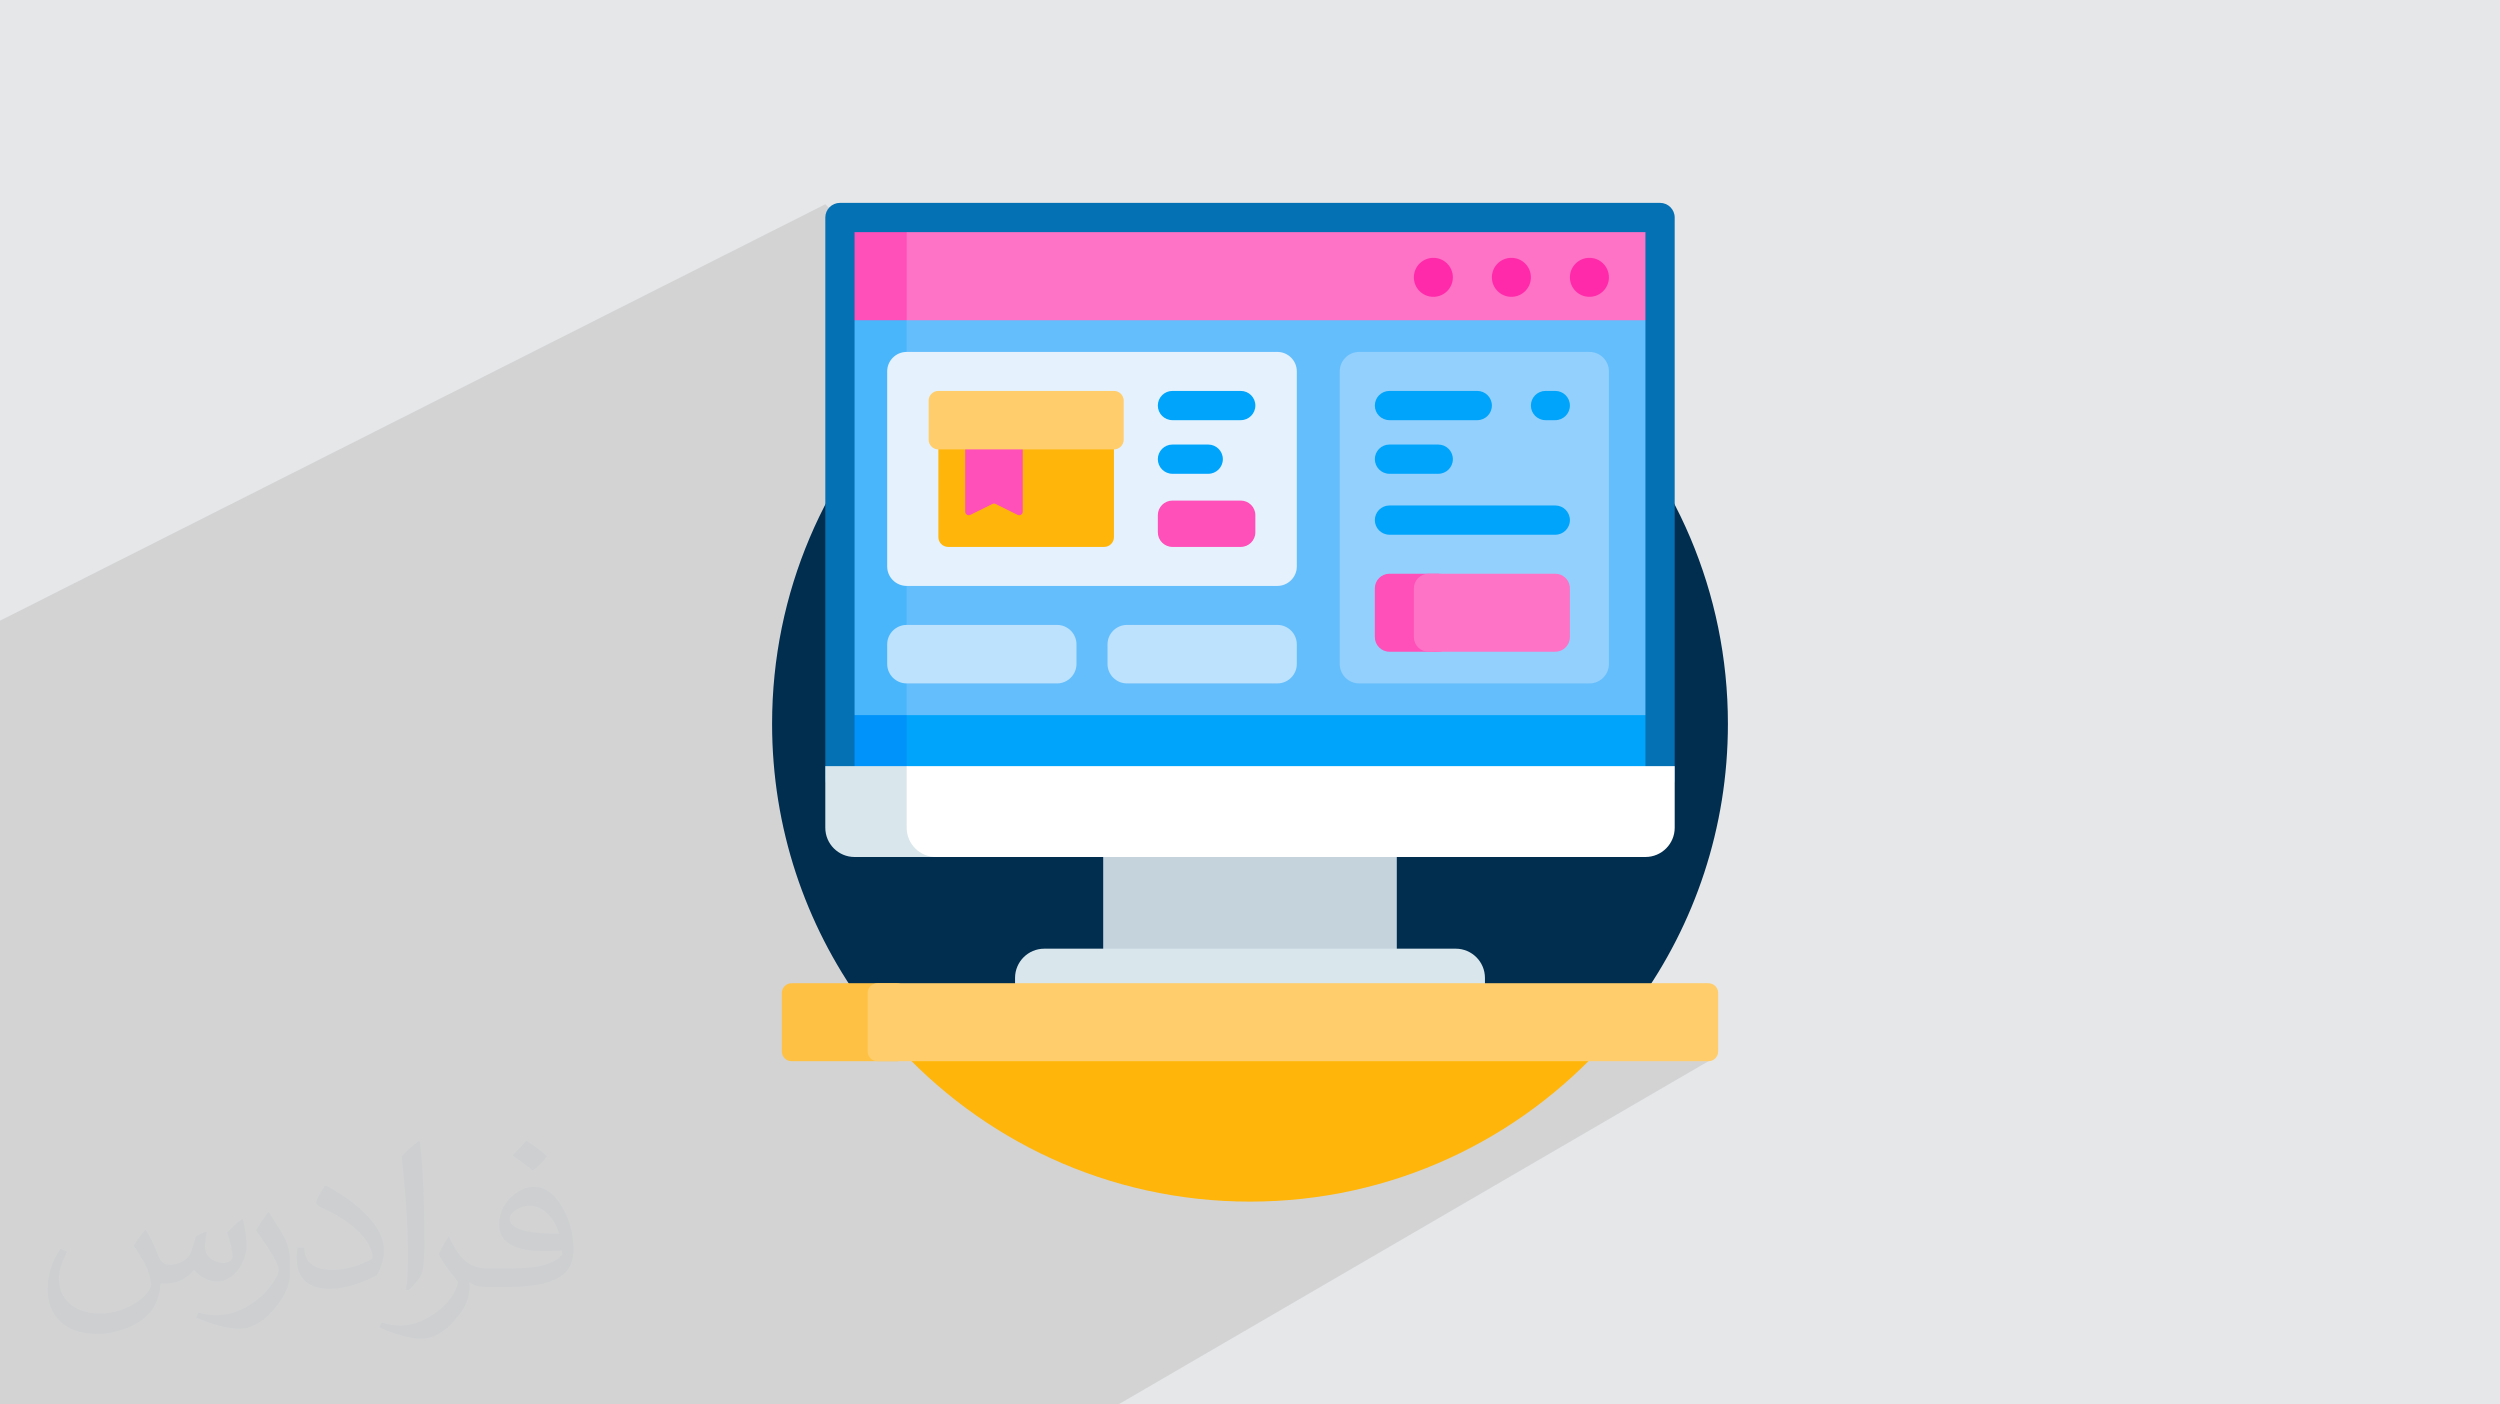 <?xml version="1.0" encoding="UTF-8"?>
<!DOCTYPE svg PUBLIC "-//W3C//DTD SVG 1.0//EN" "http://www.w3.org/TR/2001/REC-SVG-20010904/DTD/svg10.dtd">
<!-- Creator: CorelDRAW -->
<svg xmlns="http://www.w3.org/2000/svg" xml:space="preserve" width="94.192mm" height="52.917mm" version="1.0" style="shape-rendering:geometricPrecision; text-rendering:geometricPrecision; image-rendering:optimizeQuality; fill-rule:evenodd; clip-rule:evenodd"
viewBox="0 0 9404.92 5283.66"
 xmlns:xlink="http://www.w3.org/1999/xlink"
 xmlns:xodm="http://www.corel.com/coreldraw/odm/2003"
 enable-background="new 0 0 512 512">
 <defs>
  <style type="text/css">
   <![CDATA[
    .fil7 {fill:#0093FA;fill-rule:nonzero}
    .fil6 {fill:#00A4FB;fill-rule:nonzero}
    .fil3 {fill:#012D4E;fill-rule:nonzero}
    .fil11 {fill:#0571B5;fill-rule:nonzero}
    .fil5 {fill:#49B6FC;fill-rule:nonzero}
    .fil4 {fill:#65BEFC;fill-rule:nonzero}
    .fil16 {fill:#93D0FD;fill-rule:nonzero}
    .fil17 {fill:#BDE2FD;fill-rule:nonzero}
    .fil12 {fill:#C5D3DD;fill-rule:nonzero}
    .fil13 {fill:#D9E7EC;fill-rule:nonzero}
    .fil15 {fill:#E5F2FD;fill-rule:nonzero}
    .fil10 {fill:#FF2AAA;fill-rule:nonzero}
    .fil9 {fill:#FF4FB8;fill-rule:nonzero}
    .fil8 {fill:#FF73C6;fill-rule:nonzero}
    .fil18 {fill:#FFB509;fill-rule:nonzero}
    .fil20 {fill:#FFC143;fill-rule:nonzero}
    .fil19 {fill:#FFCD6B;fill-rule:nonzero}
    .fil14 {fill:white;fill-rule:nonzero}
    .fil1 {fill:#373435;fill-opacity:0.031}
    .fil2 {fill:#2B2A29;fill-opacity:0.102}
    .fil0 {fill:#E6E7E8}
   ]]>
  </style>
 </defs>
 <g id="Layer_x0020_1">
  <polygon class="fil0" points="-0,0 9404.92,0 9404.92,5283.66 -0,5283.66 "/>
  <path class="fil1" d="M548.54 4627.69c17.95,27.21 29.6,53.36 40.96,82.43 8.45,16.91 12.93,48.09 52.57,48.09 11.61,0 28.28,-3.42 43.06,-11.61 16.63,-8.73 29.32,-21.94 35.94,-42l15.85 -53.36 38.57 -19.02 2.64 2.64c-5.27,20.09 -6.59,39.36 -6.59,54.43 0,44.63 38.57,61.56 69.22,61.56 17.95,0 34.09,-8.73 34.09,-25.11 0,-21.13 -8.98,-57.06 -20.62,-89.29 17.95,-17.95 35.94,-35.94 56.53,-50.47l3.17 1.6c8.98,38.04 14,75.56 14,100.66 0,24.57 -10.83,51.79 -19.81,69.49 -18.49,34.87 -51.25,62.62 -90.87,62.62 -30.1,0 -63.65,-15.07 -86.66,-43.06l-1.32 0c-21.66,26.96 -55.22,51.25 -108.86,51.25l-16.63 0c-2.64,35.41 -10.29,60.49 -21.94,82.95 -31.95,62.34 -126.81,106.47 -216.1,106.47 -124.17,0 -186.51,-71.59 -186.51,-166.96 0,-58.91 19.27,-113.6 48.88,-152.42l24.29 10.04c-18.49,35.41 -30.91,68.68 -30.91,101.45 0,89.29 72.66,131.83 156.4,131.83 77.68,0 173.83,-49.41 191.28,-106.72 -6.59,-62.62 -30.1,-91.93 -66.04,-148.99 10.83,-19.02 24.83,-38.04 42.28,-58.38l3.17 0 0 0 0 0 -0.02 -0.09zm1432.13 -336.04c26.15,16.39 51.79,35.66 76.87,57.85 -14,19.81 -31.45,37.79 -53.11,53.64 -25.11,-20.34 -50.19,-37.79 -75.84,-56.27 17.42,-19.55 34.62,-38.29 52.04,-55.22l0 0 0 0 0 0 0 0 0 0 0.03 0zm13.47 244.11c-42.28,0 -76.87,27.75 -76.87,48.34 0,44.13 84.53,57.85 185.72,57.31 -12.68,-51.79 -57.06,-105.68 -108.86,-105.68l0.01 0.03zm-94.86 236.19c54.96,0 103.04,-1.6 139.74,-10.83 40.96,-10.29 75.56,-30.91 75.56,-45.17 0,-3.7 0,-8.19 -1.32,-11.89 -22.98,2.11 -49.41,2.11 -72.38,2.11 -74.49,0 -131.55,-16.91 -154.02,-58.66 -5.55,-11.61 -9.51,-24.57 -9.51,-39.36 0,-40.43 17.42,-79.79 48.09,-107 25.61,-22.45 53.89,-36.44 82.67,-36.44 52.04,0 93.51,41.75 122.57,107.54 15.85,35.94 26.68,77.4 26.68,129.72 0,34.87 -9.51,64.19 -31.17,85.85 -40.43,39.11 -114.92,53.89 -229.04,53.89l-51.79 0 0 0 -13.47 0c-28.28,0 -48.62,-5.02 -64.72,-17.42l-2.64 0c0.79,6.59 1.32,12.93 1.32,19.02 0,25.61 -8.45,58.38 -25.61,84.53 -50.72,75.3 -105.68,108.04 -153.24,108.04 -48.09,0 -107,-18.49 -160.11,-42.54l9.51 -18.49c17.17,7.13 40.96,11.89 73.7,11.89 85.85,0 198.66,-82.43 212.66,-163 -3.17,-6.59 -8.98,-15.32 -17.17,-24.57 -25.11,-29.85 -40.96,-54.68 -55.75,-80.83 12.68,-25.11 24.29,-45.17 35.13,-63.4l4.49 -0.53c36.72,74.77 69.99,117.55 144.23,117.55l11.61 0 0 0 53.89 0 0 0 0 0 0 0 0 0 0 0 0.09 0.01zm-371.98 79c6.34,-34.34 6.87,-72.91 6.87,-108.86l0 -53.36c0,-99.6 -12.68,-244.36 -22.98,-338.68 17.95,-19.27 43.06,-42 62.87,-57.31l5.81 1.6c13.47,118.62 16.63,256 16.63,383.06 0,33.3 -1.32,65.79 -4.49,89.55 -1.85,30.1 -19.27,52.83 -56.53,87.7l-8.19 -3.7zm-382.8 -157.19c1.85,46.77 24.83,83.49 105.15,83.49 49.93,0 92.19,-12.93 138.96,-35.13 8.45,-3.7 12.93,-8.73 12.93,-12.93 0,-29.32 -22.45,-68.15 -60.23,-103.55 -36.72,-33.3 -85.34,-62.62 -130.76,-82.18 -15.6,-6.59 -20.62,-13.47 -20.62,-20.09 0,-13.47 17.95,-41.75 32.77,-62.09l5.02 -0.53c52.04,27.21 110.17,67.64 153.24,112.53 39.11,41.47 63.4,83.49 63.4,129.19 0,33.81 -10.29,65.51 -26.96,95.11 -57.06,28.79 -117.83,50.72 -178.06,50.72 -73.17,0 -123.1,-34.34 -123.1,-114.92 0,-8.73 0,-22.19 3.17,-39.64l25.11 0 0 0 0 0 0 0 0 0 0 0 -0.02 0zm-132.37 -132.9l45.45 73.45c16.63,27.21 32.23,56.81 32.23,103.55l0 59.7c0,48.34 -30.91,100.13 -80.83,151.38 -39.11,34.62 -73.7,49.41 -105.68,49.41 -47.55,0 -101.98,-14.79 -164.85,-41.75l7.13 -18.49c19.81,5.27 42.79,9.77 71.06,9.77 90.36,-0.53 182.8,-66.57 225.08,-147.15 5.02,-9.26 6.87,-17.95 6.87,-24.04 0,-9.26 -5.02,-19.55 -8.98,-28.79 -22.98,-43.31 -48.62,-82.95 -76.87,-119.68 14.79,-23.25 29.6,-45.7 45.7,-67.9l3.7 0.53 0 0 0 0 0 0 0 0 0 0 -0.02 0.01z"/>
  <polygon class="fil2" points="6426.96,3992.27 4207.09,5283.66 -0,5283.66 -0,2334.96 3104.79,768.31 "/>
  <g id="_1508774434416">
   <g>
    <path class="fil3" d="M6162.49 3772.19c212.61,-295.18 337.86,-657.47 337.86,-1049 0,-992.6 -804.94,-1797.25 -1797.89,-1797.25 -992.95,0 -1797.89,804.65 -1797.89,1797.25 0,391.53 125.24,753.82 337.86,1049l2920.06 0z"/>
    <polygon class="fil4" points="3161.41,819.57 6243.51,819.57 6243.51,2983.6 3161.41,2983.6 "/>
    <polygon class="fil5" points="3161.41,819.57 3410.92,819.57 3410.92,2983.6 3161.41,2983.6 "/>
    <polygon class="fil6" points="6243.51,2983.6 3337.54,2983.6 3337.54,2744.41 3410.92,2690.18 6243.51,2690.18 "/>
    <polygon class="fil7" points="3161.41,2690.18 3410.92,2690.18 3410.92,2983.6 3161.41,2983.6 "/>
    <polygon class="fil8" points="6243.51,1204.7 3410.92,1204.7 3352.06,1151.16 3352.06,837.91 6243.51,837.91 "/>
    <polygon class="fil9" points="3161.41,837.91 3410.92,837.91 3410.92,1204.7 3161.41,1204.7 "/>
    <ellipse class="fil10" cx="5979.32" cy="1043.31" rx="73.38" ry="73.35"/>
    <ellipse class="fil10" cx="5685.79" cy="1043.31" rx="73.38" ry="73.35"/>
    <ellipse class="fil10" cx="5392.26" cy="1043.31" rx="73.38" ry="73.35"/>
    <path class="fil11" d="M6245.1 2984.94c-30.4,0 -55.05,-24.63 -55.05,-55.02l0 -2056.67 -2975.19 0 0 2056.67c0,30.38 -24.64,55.02 -55.04,55.02 -30.39,0 -55.04,-24.63 -55.04,-55.02l0 -2111.69c0,-30.38 24.64,-55.01 55.04,-55.01l3085.27 0c30.39,0 55.04,24.63 55.04,55.01l0 2111.68c0,30.39 -24.64,55.03 -55.04,55.03z"/>
    <path class="fil12" d="M5144.63 3702.96l-884.34 0c-60.79,0 -110.08,-49.28 -110.08,-110.07l0 -478.92c0,-60.8 49.29,-110.08 110.08,-110.08l884.34 0.01c60.8,0 110.08,49.29 110.08,110.07l0 478.93c-0.01,60.8 -49.29,110.07 -110.08,110.07l0 -0.01z"/>
    <path class="fil13" d="M3442.46 3113.93l0 -211.88 -31.54 -19.9 -306.18 0 0 231.78c0,60.77 49.29,110.04 110.07,110.04l337.72 0c-60.79,0 -110.07,-49.28 -110.07,-110.04z"/>
    <path class="fil14" d="M6190.1 3223.97l-2669.11 0c-60.79,0 -110.07,-49.29 -110.07,-110.07l0 -231.74 2889.27 0 0 231.74c0,60.79 -49.29,110.07 -110.08,110.07l0 0z"/>
    <path class="fil13" d="M3928.65 3568.9l1547.61 0c60.79,0 110.07,49.29 110.07,110.07l0 73.32 -1767.75 0 0 -73.32c0,-60.79 49.29,-110.07 110.07,-110.07l0 0z"/>
    <path class="fil15" d="M4805.2 2204.18l-1394.28 0c-40.53,0 -73.38,-32.85 -73.38,-73.38l0 -733.52c0,-40.53 32.85,-73.38 73.38,-73.38l1394.28 0c40.53,0 73.38,32.85 73.38,73.38l0 733.52c0,40.53 -32.85,73.38 -73.38,73.38z"/>
    <path class="fil16" d="M5979.33 2570.97l-865.92 0c-40.53,0 -73.39,-32.85 -73.39,-73.38l0 -1100.3c0,-40.53 32.86,-73.38 73.39,-73.38l865.92 0c40.53,0 73.38,32.85 73.38,73.38l0 1100.3c0,40.53 -32.85,73.38 -73.38,73.38z"/>
    <path class="fil17" d="M3976.27 2570.97l-565.35 0c-40.53,0 -73.38,-32.85 -73.38,-73.38l0 -73.31c0,-40.53 32.85,-73.38 73.38,-73.38l565.35 0c40.54,0 73.39,32.85 73.39,73.38l0 73.3c0,40.54 -32.86,73.39 -73.39,73.39l0 0z"/>
    <path class="fil17" d="M4805.2 2570.97l-565.36 0c-40.53,0 -73.38,-32.85 -73.38,-73.38l0 -73.31c0,-40.53 32.85,-73.38 73.38,-73.38l565.36 0c40.53,0 73.38,32.85 73.38,73.38l0 73.3c0,40.54 -32.85,73.39 -73.38,73.39l0 0z"/>
    <g>
     <path class="fil6" d="M4667.62 1580.65l-256.88 0c-30.38,0 -55.02,-24.63 -55.02,-55.02 0,-30.38 24.64,-55.02 55.02,-55.02l256.88 0c30.38,0 55.02,24.64 55.02,55.02 0,30.38 -24.63,55.02 -55.02,55.02l0 0z"/>
     <path class="fil6" d="M4545.32 1782.38l-134.58 0c-30.39,0 -55.02,-24.64 -55.02,-55.02 0,-30.39 24.63,-55.02 55.02,-55.02l134.58 0c30.38,0 55.02,24.63 55.02,55.02 0,30.38 -24.63,55.02 -55.02,55.02l0 0z"/>
     <path class="fil6" d="M5557.4 1580.65l-330.26 0c-30.39,0 -55.02,-24.63 -55.02,-55.02 0,-30.38 24.63,-55.02 55.02,-55.02l330.26 0c30.38,0 55.02,24.64 55.02,55.02 0,30.38 -24.63,55.02 -55.02,55.02l0 0z"/>
     <path class="fil6" d="M5850.92 2011.61l-623.79 0c-30.39,0 -55.02,-24.63 -55.02,-55.02 0,-30.38 24.63,-55.01 55.02,-55.01l623.79 0c30.39,0 55.02,24.63 55.02,55.02 0,30.38 -24.63,55.02 -55.02,55.02l0 -0.01z"/>
     <path class="fil6" d="M5850.92 1580.65l-36.72 0c-30.38,0 -55.02,-24.63 -55.02,-55.02 0,-30.38 24.63,-55.02 55.02,-55.02l36.72 0c30.39,0 55.02,24.64 55.02,55.02 0,30.38 -24.63,55.02 -55.02,55.02l0 0z"/>
     <path class="fil6" d="M5410.63 1782.38l-183.49 0c-30.39,0 -55.02,-24.64 -55.02,-55.02 0,-30.39 24.63,-55.02 55.02,-55.02l183.49 0c30.38,0 55.02,24.63 55.02,55.02 0,30.38 -24.63,55.02 -55.02,55.02l0 0z"/>
    </g>
    <path class="fil18" d="M4153.92 2057.48l-587.07 0c-20.26,0 -36.68,-16.44 -36.68,-36.69l0 -366.76c0,-20.26 16.43,-36.68 36.68,-36.68l587.07 -0.01c20.26,0 36.69,16.44 36.69,36.69l0 366.76c0,20.26 -16.44,36.68 -36.69,36.68l0 0.01z"/>
    <path class="fil9" d="M4667.6 2057.48l-256.84 0c-30.39,0 -55.04,-24.64 -55.04,-55.05l0 -64.23c0,-30.39 24.64,-55.04 55.04,-55.04l256.84 0c30.39,0 55.04,24.64 55.04,55.04l0 64.24c0,30.39 -24.64,55.04 -55.04,55.04l0 0z"/>
    <path class="fil9" d="M5410.61 2451.77l-183.46 0c-30.39,0 -55.04,-24.64 -55.04,-55.04l0 -183.36c0,-30.39 24.64,-55.04 55.04,-55.04l183.46 0c30.39,0 55.04,24.64 55.04,55.04l0 183.36c0,30.39 -24.64,55.04 -55.04,55.04l0 0z"/>
    <path class="fil8" d="M5850.9 2451.77l-476.99 0c-30.39,0 -55.04,-24.64 -55.04,-55.04l0 -183.36c0,-30.39 24.64,-55.04 55.04,-55.04l476.99 0c30.39,0 55.04,24.64 55.04,55.04l0 183.36c0,30.39 -24.64,55.04 -55.04,55.04l0 0z"/>
    <path class="fil9" d="M3847.43 1624.55l0 300.29c0,9.95 -10.46,16.45 -19.38,12.01l-82.83 -41.08c-3.75,-1.87 -8.17,-1.87 -11.92,0l-82.83 41.08c-8.92,4.42 -19.38,-2.06 -19.38,-12.01l0 -300.29 216.35 0z"/>
    <path class="fil19" d="M4190.62 1690.69l-660.45 0c-20.26,0 -36.69,-16.44 -36.69,-36.69l0 -146.69c0,-20.26 16.44,-36.69 36.69,-36.69l660.45 0c20.26,0 36.68,16.44 36.68,36.69l0 146.69c0,20.26 -16.43,36.69 -36.68,36.69z"/>
    <path class="fil18" d="M3360.18 3918.91c329.27,369.1 808.63,601.53 1342.28,601.53 533.64,0 1013,-232.43 1342.27,-601.53l-2684.55 0z"/>
    <path class="fil20" d="M3374.22 3992.27l-396.27 0c-20.26,0 -36.68,-16.43 -36.68,-36.69l0 -220.05c0,-20.26 16.43,-36.68 36.68,-36.68l396.27 0c20.26,0 36.69,16.43 36.69,36.68l0 220.05c0,20.27 -16.44,36.69 -36.69,36.69z"/>
    <path class="fil19" d="M6426.96 3992.27l-3126.12 0c-20.26,0 -36.69,-16.43 -36.69,-36.69l0 -220.05c0,-20.26 16.44,-36.68 36.69,-36.68l3126.12 0c20.26,0 36.69,16.43 36.69,36.68l0 220.05c0,20.27 -16.44,36.69 -36.69,36.69z"/>
   </g>
   <g>
   </g>
   <g>
   </g>
   <g>
   </g>
   <g>
   </g>
   <g>
   </g>
   <g>
   </g>
   <g>
   </g>
   <g>
   </g>
   <g>
   </g>
   <g>
   </g>
   <g>
   </g>
   <g>
   </g>
   <g>
   </g>
   <g>
   </g>
   <g>
   </g>
  </g>
 </g>
</svg>
